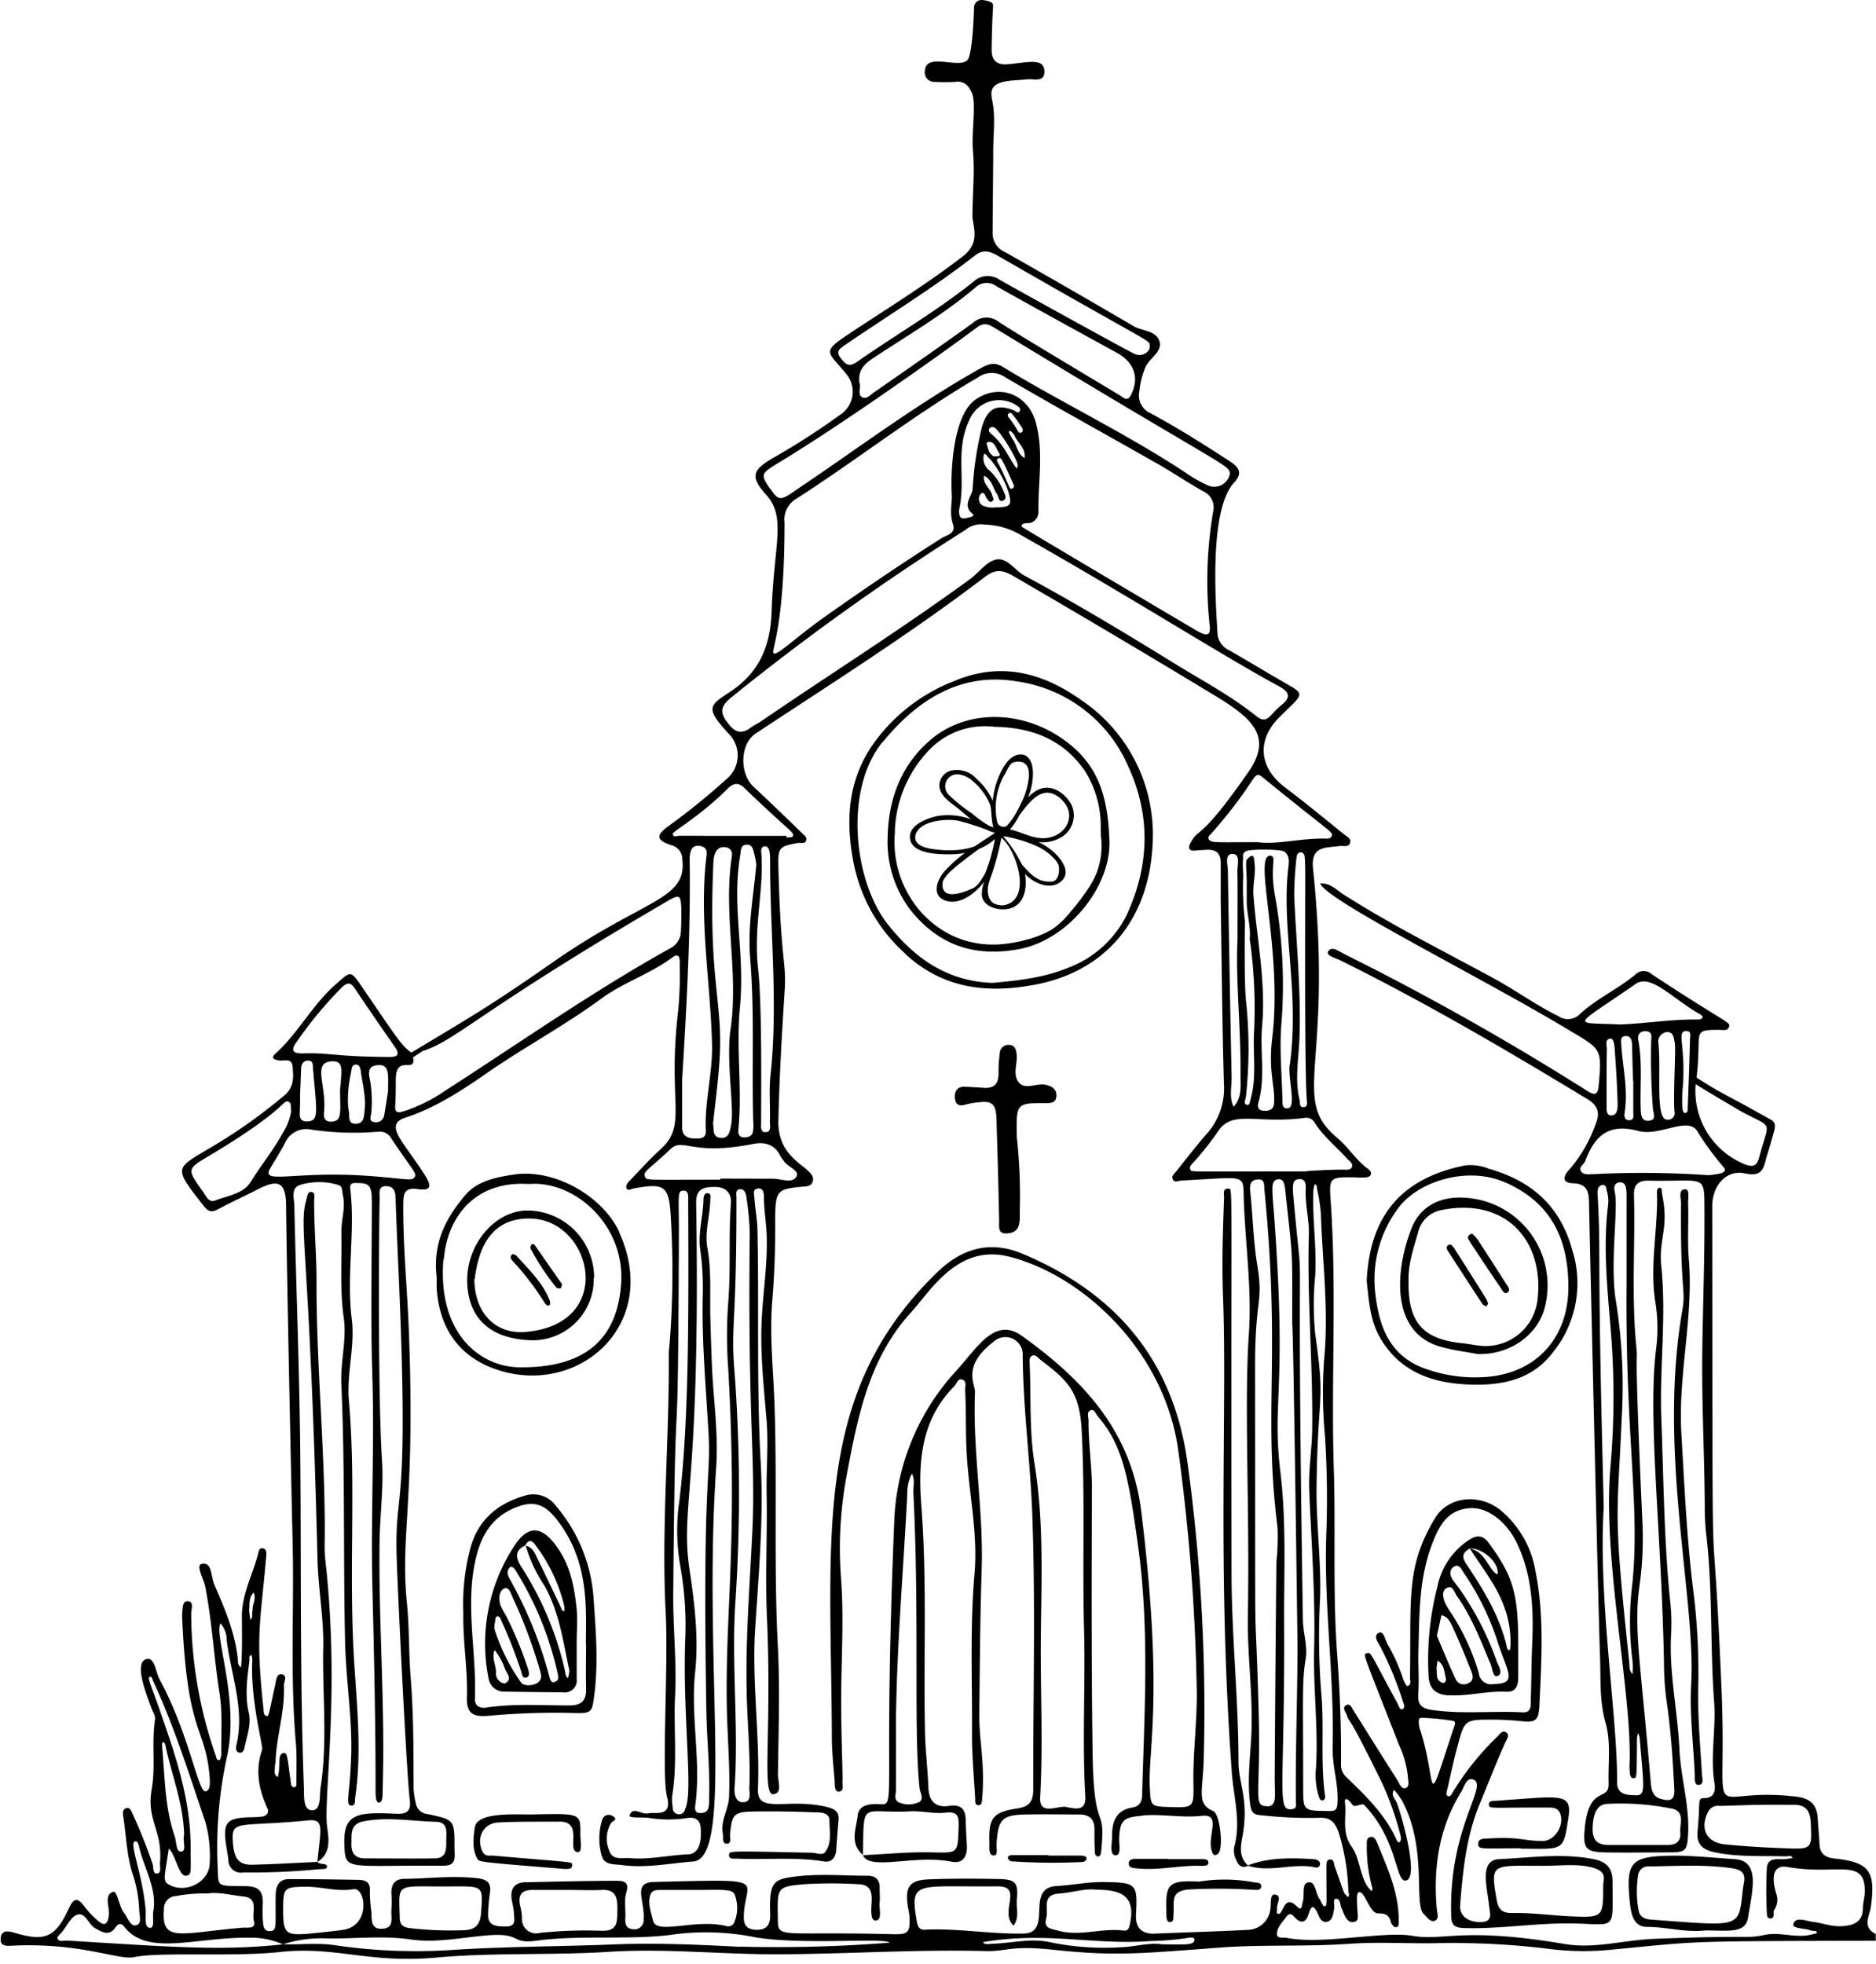 <?xml version="1.0" encoding="UTF-8"?><svg xmlns="http://www.w3.org/2000/svg" xmlns:xlink="http://www.w3.org/1999/xlink" height="315.3" preserveAspectRatio="xMidYMid meet" version="1.0" viewBox="-0.1 -0.0 301.2 315.3" width="301.2" zoomAndPan="magnify"><g data-name="Layer 2"><g data-name="Layer 1"><g id="change1_1"><path d="M211.15,299.8c.74.18,1.23-1.24-.4-1.34-3.55-.21-7.09-.29-10.49,1-1.56-1.4-1.14-3.22-.84-4.87,1-5.66-.67-8.36-.67-11.64,0-10.12-1.1-20.19-1.12-30.31-.13-64.36.27-61.75-.5-61.81-1-.07-.68.89-.7,1.44-.19,5.26-.37,10.51-.17,15.8.69,18.2-.95,43.87,1.41,76.44.29,4,1.52,8,.39,12a3.31,3.31,0,0,0,.23,1.87c.33.88.83,1.7,2,1.14C203.9,300.68,207.55,299,211.15,299.8Zm23.71-107.53c-3.93-.2-7,1.52-8.33,4.91-2.86,7.35-3.11,16.81,4.59,19,2.18.62,4.45.89,6,1.19,5.3.18,9.79-3.19,10.82-7.58A14.08,14.08,0,0,0,234.86,192.27Zm11.8,17a8.36,8.36,0,0,1-9.21,6.76c-.9-.1-1.8-.29-2.7-.38-6.4-.63-8.82-3.35-8.7-10-.1-2.57.77-5.18,1.53-7.8a4.74,4.74,0,0,1,3.51-3.54C241.93,192,248.17,199.59,246.66,209.32ZM237.14,199a7.06,7.06,0,0,0-.86-.94c-1.05.26-.66.86-.39,1.27q2.45,3.76,5,7.49c.24.36.57,1,1,.71.62-.39.11-1-.16-1.41Q239.46,202.55,237.14,199Zm24.46,106.6c.21,2,.74,3.75,2.75,3.74,3.1,0,6.13.94,9.41.57,3.6,0,6.36.52,6.78-2,.76-4.59,2-9.2-2.17-9.45-3.36-.21-6.72-.59-10.07-.55C261.63,298,260.9,298.93,261.6,305.61ZM278,299.93c2.71.39,1.87,2,1.72,3.38-.69,6.35-.15,5.92-14.73,4.86-1-.07-1.82-.41-2-1.47a16.73,16.73,0,0,1-.08-5.69,1.62,1.62,0,0,1,1.77-1.38C269.13,299.58,273.58,299.28,278,299.93Zm-25.55-98.81c-1.86-7.37-6.53-11.52-13.54-13.5a7.79,7.79,0,0,0-3.76-.53c-10,2-15.32,7.83-15.82,18.55.34,2.87.45,6.37,2.33,9.43,3.37,5.52,8.81,7.1,14.76,7.22,4.94.09,9.59-.9,12.86-5.25A17.64,17.64,0,0,0,252.47,201.12Zm-15.42,20a23.55,23.55,0,0,1-8.82-1.59c-5.53-2.22-7-7.09-7.55-12.32a19.12,19.12,0,0,1,3.63-13.12c3-4.29,11-7,17.22-4.29,7.37,3.19,10.13,9,10.2,16.53C251.82,215.24,245.94,221.11,237.05,221.11Zm-3.76-20.86c-.19-.3-.48-.62-.86-.37s-.23.68,0,1q2.73,4.23,5.49,8.44c.13.2.42.29.64.42l.28-.44a3.28,3.28,0,0,0-.27-.74C236.79,205.76,235.05,203,233.29,200.25ZM272,284.92c0,.61-.1,1.65.57,1.62,1,0,.61-1.11.58-1.73-.27-4.81-.73-9.62-.58-14.46a105.9,105.9,0,0,0-.87-15.52c-1-8.23-1.37-16.5-1.85-24.77-.55-9.4,2-18.64,1.19-28-.24-3,0-6-.11-9,0-.76.29-2.18-.49-2.13-1.15.06-.63,1.45-.64,2.25-.14,14.46.81,13.66.2,17.18-3.93,22.64,2.17,46.09,1.43,59.89C271.15,275.13,271.79,280,272,284.92ZM251.69,292c.69-4.33-1-3.63-11.73-2.9-.41,0-1.06,0-1,.6,0,.76.27.44,9.28.48.81,0,1.7-.06,2.12.89.8,1.81-.79,4.46-2.75,4.48-3.17,0-3.46-.72-9-.39-.58,0-1.45.05-1.38.92s.48.64,6.82.64v.06C251,296.82,250.86,297.25,251.69,292Zm48.59,14.08c.77-5.66-.22-7.11-5.79-7.71-1.49-.16-2.39-.71-2.46-2.31-.06-1.37-.21-2.73-.28-4.1-.11-2.16-1.16-3.25-3.37-3.52-15.37-1.86-11.08,6.59-12.08-17.22-1.61-38.32-1.43-1.78-1.49-77.61,0-3.2,2.2-5.9,5.25-5.23s3-1.14,3.56-2.95c.4-1.24.75-2.5,1.1-3.75.2-.7.34-1.46-.43-1.89-8.31-4.67-7.65-4-12-6.8.9-7.42-.95-7.66,3.66-7.66.53,0,1.26.19,1.49-.36.4-.95.4-.18-12.33-8.56a1.9,1.9,0,0,0-2.66.06c-2.81,2.33-6.21,3.84-8.9,6.34a2.7,2.7,0,0,1-3.46.31c-3.62-1.77-6.86-4.16-10.39-6.07-8.09-4.4-16.34-8.51-24.12-13.47-1.14-.73-2.15-1.89-3.72-1.74,1.19,2.85,25.47,14.82,40.15,23.65,5,3,5.09,2.83,4.57,8.73-.13,1.55-.6,1.69-1.83.92a436.28,436.28,0,0,0-39.06-22c-.79-.39-2-1.37-2.56-.38-.35.67,1.24,1.05,2,1.43,13.59,6.72,26.64,14.39,39.59,22.23,1.66,1,2.1,2.12,1.44,3.83a22.73,22.73,0,0,1-4.33,7.55c-1.12,1.2-1,2.12.6,2.16,2.37.07,2.57,1.43,2.6,3.25.08,4.46,1.48,65.16,1.76,72.72.13,3.52-.11,7.14.88,10.6.92,3.24.39,6.53.5,9.79.1,3-3.19.1-3.84,7.29-.28,3.12.16,3.72,3.33,3.77,3.38.06,6.76,0,10.13,0,2.88,0,3-.27,3.15-3.16.2-4.53-1.2-8.88-1.4-13.4-.29-6.18-1.7-12.31-1.33-18.57a31,31,0,0,0-.15-5.1c-1-9.81-1.06-19.67-1.43-29.51-.3-8.09.84-16.2,0-24.3-.47-4.53,1.3-6.07.11-11.71-.07-.34.08-.87-.34-.94s-.47.46-.46.78c.17,5.92-1.23,11.81-.24,17.74a26,26,0,0,1,.09,7.37c-1.38,11.19.9,29.62,1.27,50.52a44.44,44.44,0,0,0,.42,6c.69,4.69,1,9.42,1.24,14.16.09,1.92-.85,1.9-2.2,1.52s-1.5-1.57-1.6-2.81c-1.64-19.36-2.77-24.74-1.76-31.59a55.3,55.3,0,0,0,.42-10.36c-1.5-33.13-.57-23.55-1-28.25-.75-8-.12-16-.34-23.95-.05-1.65.72-2.31,2.31-2.28,8.87.2,9-1.16,9,4.17.07,7.66-.23,15.31-.34,23-.12,8.53.37,17.09.4,25.64,0,1,.09,2.74.21,3.77,1.09,9,.62,18.09,1.29,27.11.32,4.36-.65,8.72.06,13.08.19,1.17-.06,2.31-1.56,2.35-1.29,0-.66.35-1.16,5.34-.21,2.05.78,2.94,2.71,3.35,3.79.81,7.63.55,11.45.67.37,0,.85-.23,1.12.26-.35.06-.7.12-1.05.16-1.19.15-2.92-.41-3.1,1.39a72.64,72.64,0,0,0,0,7.38c0,.35.15.81.58.78.83-.06.36-1.06.58-1.35a2.89,2.89,0,0,0,.35-2.62c-.91-3-.33-4.68,1.79-4.3,7.84,1.41,12.47-1.62,12.42,3.91,0,.91-.3,1.81-.31,2.71,0,2.19-1.45,2.75-3.24,2.88s-3.23-.51-4.85-.7c-1.09-.14-2.72-.89-3.08.38-.2.72,1.81.64,2.79,1,.53.19,1-.09,1,.44a4,4,0,0,1-.74.19c-2.53.72-5.09-.44-7.61.09-3.08.65-1.64,0-18,.65-4.71.2-9.36,1.62-14.12.82-16.52-2.8-19.42-.44-24.46-1.32-4.59-.79-14.42,1.45-20.14.34-.58-.12-1.6.16-1.63-.59,0-1.1.89-1.94,1.53-2.81s1.06-.15,1.52.28c1,.94,1.66.45,2-.6s.68-2,1.49-.23c.3.64.57,1.51,1.47,1.36s1-1.15,1.16-1.94c.15-.61-.23-1.7.26-1.75.84-.08.68,1.06,1,1.63.2.33.66,2.3,1.84,2.1s.54-.91.59-4c0-.25.06-.65.22-.74,1-.53,1.75,3.36,3.15,3.35s1.8.38,2.11,1.49c.09.3.47.74.7.73.63,0,.51-.6.52-1,.05-4.52-1.82-8.51-3.47-12.56-.19-.47-.52-1.11-1.16-.9s-.46.92-.5,1.43a24.66,24.66,0,0,0,.76,6.23c.06.33.31.68,0,1a6.31,6.31,0,0,1-.68-.79c-1.25-2-1.23-4.54-2.48-6.29-1.69-2.36-.82-4.74-1.1-7.1-.1-.82.36-.65.78-.21s.43.85,1,.7c1.17-.3,1.17-.31,1.44,0,5.27,5.63,4.88,12.11,6.48,12,2.28-.1-.42-9.92-1.36-12.43-.25-.67-1.05-1.28-.46-2.14a13.32,13.32,0,0,1,1.28,1.73c4.14,7.68,1.82,16.73,3.51,18.23.5.45,1,1.36,1.76,1.06s.36-1.27.3-2c-.56-6.62.38-12.93,3.92-18.67.5-.8.87-2.54,2.07-1.94,2.16,1.07-4,7.77-3.67,21.44,0,1.75.3,2.31,2.21,2.35,5.84.15,11.6-.86,17.45-.74,7,.15,6.25,1.26,6.25-6.76,0-2.07-.92-3.14-3-3.56-5.07-1-10.14-.25-15.21,0-3.21.14-1.94,4.37-1.6,7.53.11,1.09.69,2.53-1.33,2.57s-3.46-1-3.33-2.7c.44-5.64,1-11.24,3.26-16.56,1.34-3.19,2.56-6.43,4-9.58.24-.53.81-1.22.06-1.67-.54-.32-1,.37-1.34.72a44.42,44.42,0,0,0-7.16,8.94c-.19.29-.36.78-.77.62s-.21-.63-.13-1c.54-2.3,1-4.62,1.64-6.91,1.15-4.41,1.17-4.38,5.89-4.36,1.46,0,2.93.1,4.38.24,2.28.23,2.78-.06,2.9-2.57.33-7.19.8-14.43-.64-21.54a16.15,16.15,0,0,0-5.62-9.77c-3.41-2.73-8.39-2.23-10.52,1.32-4.72,7.86-3.79,12.91-4,25.57,0,.48.29,1.17-.44,1.36-.12,0-.49-.67-.64-1.08a29,29,0,0,0-2.44-5.49c-.46-.72-.66-2.36-1.46-2-1.1.53,0,1.73.37,2.53A56.37,56.37,0,0,1,225.1,273c.12.47.56,1.15-.07,1.41-.37.15-.57-.6-.78-1-4.43-8.11-4.18-8.22-4.88-8s-.76-.45,5.11,14.63a15.69,15.69,0,0,1,1.44,5c0,.68.41,1.72-.32,2s-1.06-.82-1.42-1.38c-2.36-3.68-4.66-7.4-7-11.11-.27-.42-.53-1.17-1.17-.79s-.11,1,.07,1.46c.78,2.08-.58-1.83,5.68,10.94a49,49,0,0,1,3,8.51c.24.83-.24,1.6-.65.67-1.79-4-4.89-7-8-10a2.59,2.59,0,0,1-.91-1.92c.06-6-.18-12-.62-18-.72-9.81-.22-19.66-.53-29.49-.46-14.49.51-29-.53-43.49-.24-3.32,0-3.48,3.51-3.44.74,0,2.52.22,2.87-.27s-.08-.88-.44-1.14c-1.86-1.37-3.05-3.39-4.8-4.86-7.76-6.48-.61-11.1-3.95-43.32-.37-3.62,2-3.28,4.24-3.59.59-.09,1.42.26,1.7-.47s-.55-1.07-1-1.44c-3.12-2.52-6.22-5.08-9.42-7.49-4.22-3.19-4.61-7.63-.87-11.33s4.19-3.54,1.12-5.3-6.13-3.62-9.21-5.39a3.18,3.18,0,0,1-1.9-2.75c-.32-5.53-1.32-19.9,2.7-24.21,1.19-1.27,1-2.23-.53-3.26-4.21-2.74-8.44-5.43-12.86-7.81a3.12,3.12,0,0,1-1.85-3.54,12.83,12.83,0,0,1,1-3.94c.69-1.45,2.79-2.48,2.2-4.17s-2.74-1.55-4.14-2.37q-10.25-6-20.62-11.88a3.26,3.26,0,0,1-2-3.22c0-1.68.09-10.43.1-13.13s.38-5.35-.15-7.91c-.24-1.14-.32-2.19.89-2.76,1.38-.63,3.11-.52,4.69-.71,1.07-.13,2.87.58,2.78-1.36-.11-2.11-2.62-1.37-5.76-1.07-1.77.17-2.74-.46-2.71-2.43.12-7.52.39-7,.11-7.34S158.1.06,157.66,0a1.24,1.24,0,0,0-1.38,1.2c-.05,2.46-.34,7.05-.89,8.19-.94,2-6.88-1.2-7,2A1.52,1.52,0,0,0,150,13.15a27.61,27.61,0,0,0,3.28,0,2.14,2.14,0,0,1,2.4,1.31c1.16,1.34.16,6.43.42,9.63.31,3.78,0,5.36-.08,10.81.36,2.28,1,4.31-1.58,6.29-5.64,4.35-11.69,8.09-17.62,12-5.21,3.45-4.18,3-1,6.9a4.42,4.42,0,0,1-.66,6.23,116.42,116.42,0,0,1-11,7.12c-3.5,2-3.87,3.07-1.24,6,3.27,3.64,1.22,7.88.86,18.82-.19,5.71-2.15,10-7.1,13.09-3.06,2-3.35,2.53.18,6.41a4.92,4.92,0,0,1-.37,7.36,108.06,108.06,0,0,1-9.13,7.4c-2.22,1.6-2.15,2.34.32,3.16a2.34,2.34,0,0,1,1.77,2.35c.76,6.49-6.15,6.25-20.64,16.34-9,6.29-12.14,8.2-22.87,14.61-1.56-1.1-2.26-2.27-7.84-10.43-1.95-2.85-1.81-2.7-4.3-.52-3.75,3.27-6,7.81-9.66,11.1-.91.81-.09,1,.57,1.11.82.13,2-.47,2.16.95.17,1.71.28,3.34-1.36,4.71C29.64,189.11,25.58,184.62,32.14,193c.92,1.18,1.36,1.91,2.83,1.1C37,193,39.21,192,41.32,190.92c3.34-1.72,4.47-1.08,4.51,2.6.08,9.21.84,45.23,1.05,54,.26,10.75-.42,21.52.52,32.26.18,2.09.08,4.2.09,6.29,0,.33.08.84-.38.85s-.47-.48-.52-.82c-.58-3.88-.47-4.94-1.32-4.63-.62.22-.46,1.23-.54,2.23,0,.53-.13,1.05-.2,1.57-.79-.35-.48-1.05-.5-1.64,0-.27.1-.54.11-.81.14-4.11,1.53-8.07,1.34-12.21,0-.65.66-1.69-.39-1.82-.81-.1-.86,1-1,1.7-.56,2.36-1,5-1.24,5-.61,0-.59-.58-.63-1-1.3-12.14-.56-13.43.44-24.8,0-.42.07-1-.51-1.11s-.66.26-.75.62c-.86,3.52-2.76,6.78-2.66,10.55,0,1.51.08,5.83-.14,7.91-.58-.3-.48-.93-.53-1.4-.45-4.24-2.12-8.1-3.79-11.95-.52-1.21-.31-3.63-2-3.25-1,.23.32,2.38.57,3.65,1.1,5.65,1.4,11.4,2.29,17.07.51,3.28.25,6.56.28,9.83,0,.33-.12.9-.29.94-.47.12-.48-.39-.59-.71a69.33,69.33,0,0,1-3.94-22.78c0-.7.51-2-.61-2-.78,0-.74,1-.83,1.82a7,7,0,0,0,0,1C30,279.14,33,277,33.59,285.73c0,.65.08,1.71-.69,1.85-1.2.21-2.58-9.12-7.39-18-.65-1.2-.76-3.67-2.18-3.21-2,.65.25,6.06.88,7.85.21.6.67,1.24.58,1.8-.58,3.71.12,7.49-.53,11.18-.89,5.12,1.77,6.55,1.33,11.83-.05.61.25,1.6-.37,1.72-.86.16-.65-.91-.8-1.44a79.08,79.08,0,0,0-3.24-8.13c-.17-.41-.39-1-.88-.92-.71.08-.71.78-.62,1.3.48,3,.54,6.18,1.48,9.16a20.84,20.84,0,0,1,1.09,5.9c0,.85.5,2.15-.45,2.45s-1.39-1.24-2-2c-.83-1.07-1.06-3.6-1.75-3.35-1.56.54-.46,2.51-.68,3.86s-.7,1.7-1.75.76A14.9,14.9,0,0,1,13.4,306c-1.56-2.19-2.09-.29-2.91,1.33-1.79,3.51-3.46,4.24-7.34,3.21-1.27-.33-3-1.12-3.14.61-.11,1.16.66,1.27,1.61,1.22,11.27-.58,17.25,2.37,19.83,1.82,4.15-.87,15.7,0,23.32-.81,9-1,14.28,1.86,25.09.89,9.27-.84,18.57-.34,27.86-.93,9.1-.58,18.22.44,27.33.4,11-.06,22-.8,33.08-.52,3.44.09,4-.95,10.88-.21,9.81,1.06,14,.61,26.61-.34,7-.53,14-.12,21-.62,4.69-.33,9.45,0,14.14-.1a126.58,126.58,0,0,1,18.49,1,44.08,44.08,0,0,0,9.81,0c14.18-1.33,10.41-1.32,42-1.38v-1.1C298.8,309.37,300.08,307.55,300.28,306.12ZM279.47,178.43c5.33,2.89,4.46,1.21,2.88,7.35-.37,1.42-1,1.65-2.36,1.11a12.67,12.67,0,0,1-7.84-12.83C272.26,174.16,279,178.19,279.47,178.43Zm-17-20.45c2.5-1.75,6,2.4,10.38,4.85.74.41.37.85-.37.84-4.2-.06-8.35.65-12.52.8C252.14,164.09,252.24,165.1,262.45,158Zm8.09,7.54c1-.08.68.93.67,1.47-.08,3.64-.22,7.28-.36,10.92,0,.32,0,.82-.5.74s-.38-1.82-.38-3.1C270.73,168.06,269,165.65,270.54,165.52Zm-1.79,13a1.07,1.07,0,0,1-1.15,1.24c-2,.09-1-7.38-1.44-12.21a1.53,1.53,0,0,1,1.26-1.85c1.15-.12,1.19.91,1.35,1.69C269,168.44,268.51,175.84,268.75,178.49ZM262.94,167c-.16-.84.2-1.46,1.16-1.45s1,.64.91,1.35a107.77,107.77,0,0,0,.28,11.13c.07.68.64,1.82-.71,1.9-1.13.07-1.21-.93-1.25-1.75C263.18,174.47,263.63,170.73,262.94,167Zm-2.73.85c0-.62-.25-1.45.64-1.52s1.06.71,1.08,1.34c.06,2,.14,6,.2,6v4.91c0,.52.18,1.22-.6,1.26s-.89-.6-.8-1.15C261.32,175.05,260.47,171.47,260.21,167.87Zm-2.32.73c.05-.65-.41-1.71.54-1.84.55-.07.67,1,.71,1.6.22,3,.41,6,.48,9,0,.63-.07,1.73-1,1.73s-.75-1.08-.77-1.73C257.84,176.18,257.84,169.41,257.89,168.6Zm10.4,121.75c2.23.5,1.26,2.47,1.39,3.86s-.67,2-2,2h-9.53c-1.65,0-2.51-.66-2.55-2.41,0-2.57.69-4.15,2.41-4.19A41.23,41.23,0,0,1,268.29,290.35ZM262.73,279a3.1,3.1,0,0,1,.19-.77,3.26,3.26,0,0,1,.23.71c.72,8.55,1,9.36-.74,9.27-1.31-.06-2.9-.07-2.88-2.1.11-10.18-3.08-29.48-2.14-44.14-1.18-45.4-.37-38.78-1-50.51,0-.56.16-1.17.81-1.22s.57.6.7,1a5.69,5.69,0,0,1,.16,2.43c-.77,6.47-.12,12.91.41,19.36a129.66,129.66,0,0,1,0,22.38c-1.34,14.62,3.45,36.28,3.07,47.63a8.09,8.09,0,0,0,0,1.1c.06.51,0,1.31.61,1.33S262.66,285.27,262.73,279ZM262,254.07a49.57,49.57,0,0,0,0,12.53,11.92,11.92,0,0,1,0,2.15c-.56-.53-.46-1.29-.52-1.92-2.63-24.79-1.91-22.59-1.22-38.93a86.44,86.44,0,0,0-.88-18.79c-1.07-6,.38-15-.21-17.7-.14-.62-.2-1.42.63-1.57,1.41-.26,1.25,1.44,1.25,3.32V206C260.83,230.77,263.22,241.37,262,254.07Zm-6.28-65.57c-.72,0-1.61.18-2-.5s.5-1.06.71-1.63c1.48-4,3.73-6.11,8.52-4.81,3.37.92,7.82-2.31,9.39-.06a44.11,44.11,0,0,0,4.17,5.73c1.13,1.17-.85,1.24-2.22,1.44A154.07,154.07,0,0,0,255.69,188.5Zm30.89,108.22c-3.26-.11-6.53-.31-9.77-.63-3-.29-4.08-2.62-2.67-5.26a1.75,1.75,0,0,1,1.79-.91c6.16-.16,4.44-.21,12-.18,1.77,0,2.54.86,2.65,2.69C290.83,296.82,290.9,296.88,286.58,296.72Zm-39.47,2.81c3,.05,5.51-.37,8,.18,3,.65,2.16,1.94,2.16,3,0,5.07,0,5.16-5.2,4.93-3.18-.14-6.34-.6-9.53-.53-1.4,0-2.08-.52-2.35-2C239.15,299.09,239.39,299.53,247.11,299.53ZM233.3,277.41c-4.81,14.56-2.45,9-5.53-.16-.11-.79-.18-1.49.31-1.47a36.23,36.23,0,0,1,5.09.48C233.76,276.35,233.43,277,233.3,277.41Zm-5.68-5.65c.12-2,0-4,0-6,.17-5.92,0-11.88,2.09-17.56,1.12-3,2.43-5.85,6.2-6.08,3-.18,6,2.34,7.61,5.76,2.44,5.23,2.62,10.76,2.37,16.33-.13,2.92-.11,5.83-.22,8.75,0,.89.1,2-1.28,1.94-4.91-.27-9.84.34-14.75-.41C227.8,274.18,227.51,273.36,227.62,271.76Zm-13.76,8.76c-.07,3,.94,5.81.79,8.79-.06,1.33-.37,1.45-1.52,1.43-4-.06-4,0-4-3.91,0-15-.2-16.82.4-20.5.34-2.1-.41-4.16-.44-6.26-1.16-72.91.33-48-1.36-66.08-.31-3.38-.55-4.59.69-4.69s1.14,1,1.11,1.8c-.08,2.38.58,4.73.51,7.08-.29,10.31.65,20.59.54,30.89,0,3.37-.61,6.71-.48,10.1.34,8.46,1,16.94.79,25.39-.17,6.49.69,12.92.29,19.38a11,11,0,0,0,.43,4.34c.12.33.2.79.64.74s.42-.5.37-.86c-.74-5.53-.07-11.1-.61-16.66a115.45,115.45,0,0,1-.16-15c.19-6-.66-12-.57-18,.21-15.44,1.43-12.92-.21-24.28a48,48,0,0,1,0-9.51c.25-4.58-.5-9.08-.3-13.62a7,7,0,0,1,.21-1c.42.18.35.6.41.93a27.2,27.2,0,0,1,.58,3.78c.26,7.82,1.28,15.6.52,23.46a75.35,75.35,0,0,0,.14,12.29,158.3,158.3,0,0,1,.21,15.86C212.43,257.79,214.15,269.13,213.86,280.52Zm-6.41,9.9c-2.74.47-1.21-2.71-1.38-30.94,0-7.71.34-15.45-.6-23.18-1.4-11.64,1.15-13-1.07-42-.09-1.09-.2-2.18-.21-3.27,0-.71,0-1.62.93-1.71s1,.83,1.11,1.54c1.3,12,1.14,9.18,1.14,21.8.19,0,.85,51.21.85,51.31,0,8.46-.35,16.93-.26,25.4C208,289.78,208.08,290.31,207.45,290.42Zm-4.08-.47c-2.43.08-1-1.8-1.39-15.26-.69-24.26-.52,1.26-.57-55.43,0-11,1.35-10,.36-16.08-.65-4-.72-8-1.15-12-.1-.95.06-1.7,1.11-1.83,1.31-.16,1.1.91,1.18,1.67,2.67,27.26-.24,35.48,2.11,54.29a39.74,39.74,0,0,1-.19,5.44q-.17,17.19-.27,34.38C204.54,288.39,205,289.9,203.37,290Zm7.55-109.81c1.41,2.27,3.52,3.92,5.27,5.88.35.39,1,.74.77,1.32s-.93.42-1.44.43c-2,0-6,.2-6,.29-18.72,0-18.18.08-18.42-.18-.38-.43,0-.86.32-1.17a48.29,48.29,0,0,0,4.22-5.34c2.37-3.14,6.05-.93,13.62-1.89A1.56,1.56,0,0,1,210.92,180.14Zm-12.33-29.29c-.33,6.38.56,14.09.48,21.82,0,1.73.24,3.57-1.11,5-.75-1.55-.28-3.19-.32-4.79q-.34-16.53-.6-33.07c0-1-.58-2.73.75-2.72s.76,1.79.78,2.8C198.63,143.11,198.59,146.31,198.59,150.85Zm8.38,20c-.31,2.36,1.11,6.88-.28,7.07-.95.14-.88-.76-.89-1.33-.1-4.27-.53-8.49-.12-12.81a80.76,80.76,0,0,0-1.15-20.4c-.74-4.55.4-5.9-.66-6-2.87-.23,2,14.89.29,29.27-.67,5.59.58,8.05.27,10.62-.1.89-.84,1.1-1.64,1.05s-1.08-.52-.85-1.31c1.15-4,.24-8.16.59-12.23.65-7.06-.84-14-1.38-21-.14-1.76.39-3.44.18-5.16-.08-.64,0-2-1.21-.65a.6.6,0,0,1-.12.11c-.09,1.17.08,2.49.07,3.62s0,2.3,0,3.45c.11,1.79.65,3.79.48,5.61a78.24,78.24,0,0,1,.71,14.68c-.25,3.61.45,7.27-.53,10.85-.12.42-.17,1.18-.57,1.1-.73-.16-.27-.87-.22-1.33a72.36,72.36,0,0,0,0-15.5c-.31-3-.17-12.54-.16-12.64a46,46,0,0,1-.28-7.21c0-1-.14-2,0-3a.87.87,0,0,1,.43-1.05c.59-.38,5.67-.35,6.2.07.86.67.72,1.64.62,2.53C205.59,149.12,208.55,158.94,207,170.88Zm2.74,5.57c0,.52.25,1.27-.5,1.32s-.55-.74-.67-1.23c-.8-3.36-.09-6.71,0-10.06.26-7.57-.53-15.1-.85-22.65a54.9,54.9,0,0,1,.39-6.25c.08-.93,1.22-1,1.3.06.05.72.08,1.45.08,2.18C209.49,141.44,209.31,171.79,209.71,176.45Zm4-42.19c-.21.49-.77.4-1.21.39-3.83-.05-7.6,1-10.69.58-6.22,0-7.32.13-7.75-.35s.14-.82.42-1.14c7.51-8.57,6.53-10.22,8.16-8.91C213.91,134,214,133.52,213.68,134.26ZM134.89,57.5c-.87-1.08-.16-1.54.67-2.11,7-4.79,14.23-9.18,20.91-14.4,1.35-1.06,2.52-.58,3.76.14,25.24,14.54,24.21,13.37,24.28,14.39s-1.29,1.9-2.59,1.23c-2-1-18-9.83-21.53-11.84a3.35,3.35,0,0,0-4.23.34c-5.91,4.73-12.47,8.51-18.66,12.84C136.12,59.05,135.62,58.41,134.89,57.5Zm3,4c-.3-1.93.67-3,2.19-4,5.54-3.66,11.29-7,16.4-11.32a2.61,2.61,0,0,1,3.43-.21c6.43,3.61,12.9,7.15,19.36,10.7,2.78,1.53,3.61,4.08,2.18,6.79-.59,1.13-1.24.3-1.77,0C175.16,60.74,162.19,53,160.3,51.7a3.22,3.22,0,0,0-4.2.14c-4.06,2.95-15.54,10.93-15.65,11-.69.38-1.32,1.35-2.12.94S138.14,62.26,137.92,61.52Zm-14.33,17c-1.58-2.31-1.44-2.47,1-4,10.31-6.19,26.18-17.47,32.29-22,1-.74,1.72-.48,2.69.11,36.81,22.38,37.69,21.93,37.83,23.4A2.55,2.55,0,0,1,194,78a21.21,21.21,0,0,1-3.57-2c-9.5-6.3-19.81-11.21-29.55-17.11-1.33-.81-2.3-.45-3.51.22-10.36,5.78-19.81,12.95-29.64,19.54C125.2,80.42,124.93,80.44,123.59,78.48Zm2.27,5.14a3.94,3.94,0,0,1,2-3.62c9.81-6.3,19-13.55,29.09-19.43a3.74,3.74,0,0,1,4.41,0c8.1,4.74,16.32,9.26,24.48,13.9,2.45,1.4,4.8,3,7.25,4.37A2.83,2.83,0,0,1,194.7,82a66.65,66.65,0,0,0-.6,18.23c.23,1.88-.32,2.06-2.32.87-.14-.08-27.86-16.46-27.86-16.56.05-.85,1.14-.35,1.71-.72a1.8,1.8,0,0,0,1-1.53c-.1-4.8.88-9.63-.41-14.41-1.23-4.56-5.83-6.38-9.64-3.77-3.58,2.43-4.09,11-3.87,15.38.1,1-.42,2.83.19,4.64.52,1.56-1,1.76-1.83,2.27-6.31,4-12.49,8.2-18.59,12.51-4.91,3.47-7.64,6.25-8.32,6S125.9,101.46,125.86,83.62Zm30.24-1.09c.46.36-.64.54-1.06.63-1.15.25-1.12-.56-1.12-1.32,1.13-5.16-.72-9.49,1.68-14.51A5.15,5.15,0,0,1,163,65c.35.25.89.53.63,1s-.62,0-.94-.12c-2.76-1.09-4.24-.35-5.14,2.69a54.85,54.85,0,0,0-1.5,10C155.89,79.79,154.34,81.16,156.1,82.53Zm8-13.62a.39.39,0,0,1-.67.39,17.9,17.9,0,0,0-1.6-2.37c-.32-.38.23-.94.55-.55A18.78,18.78,0,0,1,164.13,68.91ZM157.36,79.3c.59-.56.73.43,1,.75s.43.7.83.43.11-.65,0-1c-.27-1.1-1.55-1.78-1.29-3.11,1.26.6,1.4,2,2.1,3,.28.39.22,1.29.93,1s.33-1,.12-1.44a9.55,9.55,0,0,0-2.25-3.37,2.44,2.44,0,0,1-.89-2.72,1.24,1.24,0,0,1,.38.2,3,3,0,0,0,.59.68,17,17,0,0,1,2.84,5c.74,2.38.51,2.71-2,2.73a3.8,3.8,0,0,1-2.11-.32A1.25,1.25,0,0,1,157.36,79.3Zm.93-8.18a.62.62,0,0,1,.49-.18c.82,0,1.09,1.1,1.52,1.78s-.38.49-.91.53l-.54-.5a2.35,2.35,0,0,1-.21-.42C158.5,71.93,158.39,71.53,158.29,71.12ZM162,78.26c-.66-1.4-1.21-2.84-2-4.18a.39.39,0,0,1,.67-.39c.78,1.33,1.33,2.78,2,4.17C162.85,78.31,162.18,78.71,162,78.26Zm-3-8.64c-.67-.54-.23-1.26.52-1s3.86,5.27,3.79,6.13a2.1,2.1,0,0,1-.17.47C161.9,73.68,161.16,71.37,159,69.62Zm3.47.89a8.26,8.26,0,0,1-.63-1.22l.29-.13c.23.26.56.49.68.79.5,1.21,1.81,2,1.59,3.57C163.21,72.88,163.21,71.46,162.48,70.51Zm-45.95,45.26c-1.26-1.77-.55-2.69.83-3.84a391.14,391.14,0,0,1,37.58-26.87,3.88,3.88,0,0,1,3.11-.84,11.87,11.87,0,0,1,5.42,1.48c17.75,10,32.68,19.56,41.76,24.46,1.54.84,2.12,1.68.46,3-1.95,1.54-2.26,3.26-4.09,1.79-3.93-3.15-8.36-5.53-12.64-8.14-8.09-5-16.18-9.89-24.53-14.38-1.59-.86-2.84-3-4.62-2.59-1.5.33-2.67,2-4.06,3.06-10.94,8-22.47,15.25-33.68,22.92-.52.36-1.13.6-1.64,1C118.67,118.12,117.66,117.34,116.53,115.77Zm-7.5,18.4c-.4,0-1,.34-1.12-.29-.09-.35,4.33-2.78,8.76-7.2.9-.9,1.7-1.2,2.76-.17,7.46,7.2,8.1,7.08,7.74,7.78-.1.18-.65.12-1,.17a2.62,2.62,0,0,1,0-.28C120.45,134.18,114.74,134.19,109,134.17Zm10.76,137.65c.13,5.09.63,10.17.43,15.27,0,.85.36,2.12-.9,2.23s-1.54-1.24-1.48-2.17c.71-10.08-.55-20.15.16-30.26a263.92,263.92,0,0,0-.23-37.62c-.48-6.62.41-7,.38-27,0-.52-.21-1.25.52-1.35s1,.62,1.08,1.27a49.3,49.3,0,0,1,.54,5.7c-.35,29.84.95,36.34.42,47.78C120.3,254.36,119.57,263.08,119.79,271.82Zm-4.24-82.61v.17c-12.19,0-11.83.16-12.09-.5-.33-.81.49-1,4.14-4.44,2-1.85,3.29,1.16,13.09-.77,2-.4,3.6,0,4.56,2a7.37,7.37,0,0,0,.48.66c.57,1,2.58,1.56,2.07,2.52-.68,1.25-2.48.37-3.79.38Zm-6.62,52.1a33.06,33.06,0,0,0,.25,10.36,53.47,53.47,0,0,1,.74,11.71c-.4,12.6,1.33,24.42,0,27a1,1,0,0,1-2-.25,6.39,6.39,0,0,1-.08-1.9c.87-5.33.19-10.7.46-16.05s-.35-10.94-.3-16.39c.38-43.35.75-12.3.91-57.88,0-5.84-.28-6.73.68-6.77s.8,1,.81,1.65C110.49,213.31,110.44,229.07,108.93,241.31Zm8.28-76.15c-.76,5.35.64,12.6.08,15.45-.19.95-.31,2.19-1.7,2.06s-1-1.43-1.2-2.26c.35-3.27.78-6.43,1-9.6.76-10-1.82-12.83-.94-32.42.07-1.38.57-2.59,1.94-2.38.95.14,1.16.88,1,1.63C116,146.79,118.51,156,117.21,165.16Zm3.13-11.47c.74,8.73.26,17.48.5,26.21a6.59,6.59,0,0,1-.06,1.89c-.21.7-.92.85-1.58.79s-.8-.62-.75-1.2c.66-6.52-.38-13,.25-19.58.87-9-1.37-16.13.06-24.53.12-.69,0-1.61,1-1.67s1.07.85,1.26,1.52a12.6,12.6,0,0,1,.32,1.67C120.87,143.89,119.93,148.77,120.34,153.69Zm1.78-16.89c0-.37,0-.8.43-.91,1-.26,1,1.31,1,2.42,0,11.46,1.3,22.92.06,34.39-.26,2.43,0,4.92-.1,7.37,0,.64.32,1.72-.77,1.68-.79,0-.63-1-.63-1.59,0-4.55.16-18.9-.48-24.58C120.83,148.6,122.62,142.77,122.12,136.8Zm-11.49,1.35c0-1.33.22-2.49,1.52-2.36.86.09,1.33.51,1.21,1.44-1.28,10.19.62,20.29.87,30.44.11,4.64-1.22,9.19-1,13.85.06,1.2-.74,1.26-1.63,1.26-1.26,0-2.17-.38-2.17-1.82q0-3.83,0-7.65C110.14,161.6,110.79,149.89,110.63,138.15ZM66.22,169.74l1.53-1c5.68-1.87,8.8-6.27,39.28-24.06,2-1.17,2.2-1,2.26,1.33,0,1.19,0,2.38-.07,3.56a3.08,3.08,0,0,1-1.67,2.64c-12.5,6.95-24.19,15.19-36.21,22.91a25.6,25.6,0,0,1-6.58,3.27c-1.13.34-1.49.19-1.4-1s.08-2.73.09-4.1C63.47,169.12,66.74,172.5,66.22,169.74ZM47.44,167.4a63.45,63.45,0,0,1,7.29-8.83c.83-.79,1.38-1,2.12.09,2.12,3.18,4.3,6.32,6.48,9.46.87,1.26.28,1.58-.93,1.57-8.8-.06-9.71-.73-13.9-.58C47.31,169.15,46.37,168.86,47.44,167.4Zm11.93,6.35c-.21-1.11-.7-2.57,1.1-2.75,2-.2,1.74,1.42,1.74,4.11-.14.88-.35,2.39-.62,3.9A1.33,1.33,0,0,1,60,180.15c-1-.16-.51-1-.48-1.54A21.38,21.38,0,0,0,59.37,173.75Zm-.92,4.42c-.11,1-.06,2.2-1.43,2.24s-.94-1.28-1.12-2.06a11,11,0,0,1-.14-1.91,20.34,20.34,0,0,1,.52-4.33c.08-.52.07-1.21.8-1.2.52,0,.68.56.74,1C58.09,174,58.68,176,58.45,178.17ZM53,180.07c-1,0-1.17-.7-1.08-1.5.46-4.31-1.94-8,1.22-8.19,2-.08,1.61,1.28,1.36,4.63C54.49,178.42,54.93,180.09,53,180.07Zm-4.91-4.61s.11-2.53.15-3.8c0-.66.26-1.32,1-1.39,1-.07.87.73.92,1.34.59,6.9,1,8.32-.87,8.42-1.42.07-1.27-.92-1.24-1.85S48.08,176.37,48.08,175.46Zm-8,14.35c-1.11,1.83-3.69,2.15-5.69,2.93-1,.41-1.46-.83-2-1.55-2.56-3.61-2.49-3.51,1.33-5.79,12.09-7.23,11.57-8.91,12.48-8.54.57.23.3,1,.44,1.52a9.38,9.38,0,0,1-1.35,3.5C43.81,184.65,41.77,187.1,40.11,189.81Zm3.19-2.26c.8-1.31,1.62-2.61,2.35-4a3.73,3.73,0,0,1,4.26-2.2,47,47,0,0,0,10.87.32,2.1,2.1,0,0,1,2,1.16c3.74,5.55,4.11,5.53,3.69,6.17s-1.39.23-7.21-.21C47.2,187.9,41.66,190.25,43.3,187.55Zm-2.66,68.11c.44.92-.12,1.76-.18,2.64a1.26,1.26,0,0,1,0,.27c-.15.48.15,1.06-.35,1.46-.07-.53-.14-1.06-.19-1.42C40,257.48,39.81,256.44,40.64,255.66ZM39,304.46c2.52.25,1.29,2.59,1.66,3.94s-1,1-1.88,1.07c-10,.86-13,2.48-12.56-2.94a2,2,0,0,1,1.95-2.14,23.25,23.25,0,0,1,5-.41C35.07,303.69,37,304.26,39,304.46Zm-10-7.22c-.86.11-.75-1.59-1.06-2.49-1.6-4.61-1.56-9.47-2-14.25,0-.25-.06-.69.05-.74.31-.14.43.2.47.43,1,4.8,2.91,9.4,3,14.42C29.19,295.51,29.89,297.13,29.05,297.24Zm-5.17-28c.51-.2.5.31.63.58,3.44,7.35,5.83,15.11,8.44,22.77a20.55,20.55,0,0,1,.67,6.48c0,3-3.77,5-6.5,3.51-1.11-.6-.76-1.12-.07-5.81,1.15,1.05,1.6,4.59,2.83,4.35.87-.16.68-.67.68-4.57,0-7.41-2.27-14.32-4.68-21.19C24.58,271.62,23.51,269.37,23.88,269.23Zm-2.3,26.38c.53-.14.63.56.73,1,.81,3.31,2.72,6.38,2.31,9.87-.31,1.13.27,3-.56,3-1,0-.63-1.8-.72-2.78C22.8,300.72,20.55,295.87,21.58,295.61Zm-11,15.92c-.5,0-1.2.26-1.42-.38-.07-.23.47-.68.75-1,.8-1,1.44-2.47,2.45-2.79,1.29-.41,1.76,1.53,2.84,2.16s2.27,1.4,3.3-.12c.52-.77,1-.63,1.47,0,3.79,4.69,11.48,1.53,20.11,1.67a12.58,12.58,0,0,1,5.29,1.06C35.33,313.23,27.44,312.55,10.53,311.53Zm108.2,1c-6.83-.36-13.66-.66-20.48-.38-8.74.35-17.48.32-26.21.91a88.91,88.91,0,0,1-18.51-.81c-2.72-.38-5.45-.05-8.17-.13a20,20,0,0,1,7-.94c4.52.08,9-.49,13.58.18,3.87.56,8-.3,11.95-.65,6.09-.53,3.72,1.45,8.28.82,6.92-.95,15.62,0,22.36-1.05a40.12,40.12,0,0,1,12.75.54c7.63,1.24,20.54,0,21.47.84A229.39,229.39,0,0,1,118.73,312.51Zm-73.37-6c0-3.52.16-3.61,3.69-3.65,2.54,0,5,.84,7.59.4,2-.35,2.82,5.9-1.68,6.53-1.8.25-3.6.42-5.41.6C45.7,310.74,45.36,310.42,45.36,306.48ZM71,302.85v0c6.62,0,6.48-.48,6.13,4.31-.13,1.81-.91,2.64-2.68,2.71a56.35,56.35,0,0,1-8.71-.33c-1.16-.13-1.65-.58-1.66-1.67C63.94,302.27,63.36,302.85,71,302.85Zm14.56.56c1.91,0,3.82,0,5.73,0v0c1.73,0,3.46.08,5.18,0,2.43-.13,2.58,1.39,2.55,3.19s.14,3.37-2.38,3.37a70.76,70.76,0,0,0-10.08.33,2.27,2.27,0,0,1-2.85-2.46,9.42,9.42,0,0,0-.3-1.89C83,304.07,83.77,303.38,85.53,303.41Zm18.86.61c.27-.66,1.07-.6,1.71-.61,1.73,0,3.46,0,5.19,0h0c5.21,0,6.34-.24,6.65,1.07a6,6,0,0,1-.23,4.26,1.07,1.07,0,0,1-1.21.47c-5-1.25-11.31,1.51-11.79-.9C104.43,306.9,103.8,305.46,104.39,304Zm82.07,8.12c-2.16-.33-4.39.41-6.67.47a43,43,0,0,1-11.15-.77c-3.21-.77-6.35.14-9.52.21-.48,0-1.05.25-1.45-.26,10.23-1.75,17.66.51,27-.18a45.64,45.64,0,0,0,5.72-.47c.42-.08,1.17-.21,1.24.18C191.76,312.36,190.13,312.14,186.46,312.14ZM169.86,304c2.17-.15,4.29-.87,6-.63,4.11,0,6.56,1,5.37,5.85-.14.55-.43.77-.94.71-3.51-.45-7,1-10.55,0-1.11-.3-2.31-.35-1.87-1.94S167.08,304.22,169.86,304Zm34.78.14c-.91-.12-.61,1.48-.77,2.3a3.74,3.74,0,0,1-3.71,3.38c-4.91.27-9.83.38-14.75.6-2.21.1-3.23-.9-3.12-3.09.26-5,.08-5.13-5.39-5.19-2.49,0-4.9.5-7.36.64-5.17.29-.48,7.52-5.31,7.63-5.3.11-10.54-.88-15.84-.62-.9.05-1.15-.52-1.3-1.38-1.17-6.69,0-5.44,12.93-5.58,4.27-.05.26,4.09,2.6,6.31,1-1.29.41-2.79.54-4.19.25-2.71-.19-3.24-2.92-3.29-3.74-.08-7.49-.09-11.22.05-3.07.12-3.82,1.17-3.38,4.22.09.63.26,1.26.29,1.89.1,2.53-.28,2.75-2.85,2.69-19.29-.5-18.23,1-18.3-3.13-.07-4.33-.06-4.51,4.21-4.89a72.66,72.66,0,0,1,8.73,0c2,.06,2.22,1.3,2.12,3-.06,1-.23,2.89.65,2.82,1.13-.09.52-1.83.64-2.85.08-.72,0-1.46,0-2.19.08-1.34-.51-2.13-1.87-2.14-4,0-8-.38-12,.17-3.1.43-3.9.84-3.71,5.92.06,1.59-.38,2.66-2.29,2.58-2.06-.08-2-1.47-1.9-2.89.42-5.36,4-5.23-14.51-4.78-3.44.09-1.4,3-1.61,6a1.47,1.47,0,0,1-1.78,1.57c-1.1-.11-1.21-.87-1.16-1.79.08-1.36-.23-2.81.15-4.06.56-1.82-.53-1.92-1.63-1.91-4.82,0-9.64.14-14.47.23-1.91,0-2.57,1.1-2.28,2.89a15.43,15.43,0,0,1,.33,1.88c0,1,.56,2.38-1.31,2.33-1.39,0-2.9,0-2.83-2a27.22,27.22,0,0,1,.28-3.26c.27-1.62-.29-2.29-2-2.48-3.92-.46-7.81.05-11.71.1-1.49,0-2.12.83-2.09,2.27a22.77,22.77,0,0,1,0,2.74c-.1,1.16.54,2.88-1.43,3s-1.7-1.51-1.79-2.77a22.59,22.59,0,0,1-.24-3.27c.11-1.42-.67-1.78-1.78-1.81-3.74-.07-7.48-.12-11.22-.12-1.47,0-2.07,1-2.11,2.35-.13,5,.35,6-1,6-1.06,0-1-1.12-1.08-1.92a20.23,20.23,0,0,1,0-2.46c.14-3.16-1.95-2.81-4.09-2.85-3.48-.06-3-.09-3.17-3.39a68.35,68.35,0,0,1,1.59-17.74c1.85-9.05-2.19-19.26-1.12-21.05a4.07,4.07,0,0,1,1,2.76c.71,5.56,2.91,11,1.56,16.76-.11.43-.14,1.05.35,1.2.73.22.9-.49,1-1,.37-1.78,1.06-3.58.63-5.4-.66-2.84-.23-5.62.12-8.42,0-.28-.16-.69.32-.82a4.34,4.34,0,0,1,.13.79c-.35,6.32,1.76,13.9,1.59,14.38-1.16,3.27-.57,6.38.83,9.44.34.73-.16,1.24-.91,1.34a17.33,17.33,0,0,1-1.91.1c-3.72.11-4.33.82-3.81,4.43.12.81.29,1.62.37,2.43a2,2,0,0,0,2.38,2,109.36,109.36,0,0,0,12-.51c.52-.06,1.46.07,1.45-.39,0-.72-1.13-.24-1.52-.79-3.54.15-7.08.38-10.62.45-2.2,0-2.89-1.15-3-4.19s1.59-1.87,12.11-2.93c2.67-.27,2,1.36,1.49,6.67,2.26-1.4,1.81-3.75,1.56-5.67-.61-4.71,2.11-21.72-.29-42.83a20.7,20.7,0,0,1-.1-2.73c.16-14.05-1.35-28-1.31-42.09,0-4.26-.41-8.55-.38-12.83,0-.51.23-1.29-.42-1.4s-.68.7-.82,1.19c-1.33,4.51.55,7.81,1.78,57.86.11,4.64,1,9.28.92,13.9-.18,7.55.74,15.12-.43,22.64-.21,1.37.13,3.68-1.36,3.67s-1.27-2.28-1.32-3.68c-.68-18.42-.39-36.85-.6-55.27-.15-12.66-.65-25.31-.93-38,0-1.19-.63-2.91.88-3.43a10.53,10.53,0,0,1,6.19,0c.7.19.58,1,.72,1.65.47,2-.29,4-.24,6,.09,4.56-.27,9.11.38,13.66.5,3.55-.55,7.1-.39,10.63.62,13.76.3,27.54.6,41.3.13,6,1.13,12,1,18-.19,6.72-1.05,8.42.07,8.38.65,0,.49-.83.56-1.34,1.17-7.93.12-15.82-.28-23.73-.69-13.76.4-27.07-.73-39.93-.38-4.37,1-8.72.46-13.09-.87-6.82.52-13.65-.19-20.47-.07-.65-.27-1.39.72-1.38,2.16,0,2.69.14,2.69,3,0,9.31-.22,18.62.08,27.92.36,11.21-.26,22.41,0,33.61.27,11,.53,22,.52,33.07,0,.66,0,2,.61,1.85s.5-1,.56-3.28c.34-12.87-.7-25.71-.53-38.57.06-4.37.68-8.77.39-13.11-.68-10.26-.49-38.49-.37-42.13,0-.75-.26-1.85,1-1.86s1.52.86,1.55,1.87c.12,3.64.28,7.28.44,10.92,1.83,40.68-.53,35-.28,46.17.1,4.6,1.64,36,2.12,39.55.27,2-.65,2.33-2.32,2.24-6.21-.29-8.41,0-8.18,5.1.18,4.16.29,3.13,15.82,3.25,2.23,0,1.87-1.23,1.86-3.05,0-4.3,0-4.33-4.35-5.25a2.05,2.05,0,0,1-1.85-1.71,13.61,13.61,0,0,1-.37-2.43c0-6,0-12-.48-18-.31-3.9-.19-7.82-.59-11.73-1.11-11.06,1.41-16.26.29-44.25-.27-6.65-.94-13.28-.87-19.94,0-1.65.29-2.55,2.33-2.26s2.31-.38,1.2-2.14c-3.4-5.42-6.77-8.17-3.21-9.33,4.84-1.58,9.05-4.35,13.16-7.2,6-4.15,12.46-7.61,18.34-11.93,3.56-2.61,7.81-3.93,11.34-6.57,1.41-1.05,1.22.65,1.22,1.2a60.54,60.54,0,0,1-.25,7.38c-1.75,14.79,1.57,18.2-2.81,22.18-1.76,1.59-3.34,3.37-5,5.09-.31.32-.68.77-.46,1.21s.76.09,1.16,0c4.88-.9,5.64-.47,5.92,4.46a150.24,150.24,0,0,1-.16,20.24c-.05.63-.15,1.27-.15,1.9.1,13.86-1.22,27.71-.5,41.55.45,8.49-.69,26.09.21,29.47s-1.87,2.45-3,2.7-2.5-1.19-3,.34c-.15.46,1.92.26,3,.38a19.59,19.59,0,0,0,6,.07c1-.19,2.25-.16,2.4,1.47.23,2.64-.41,4.26-2.06,4.33-3.1.11-6.15.88-9.27.6-1.21-.1-2.82.41-3.33-1.16a4.86,4.86,0,0,1,.28-4.47c.25-.35,1.22-.55.29-1.1a1.1,1.1,0,0,0-1.66.42,10,10,0,0,0-.13,5.92c.4,1.55,2,1.34,3.24,1.5,3.84.54,7.64-.28,11.45-.57,6.63-.5,1.53-32.11,3.69-63.31.38-5.47-.47-10.92-.69-16.38q-.16-4-.26-7.92c-.07-3.64.19-7.29-.47-10.92-.46-2.55.42-5.07.47-7.62,0-.42.2-1.05-.37-1.14s-.72.55-.72,1c-.06,2.73-.92,5.44-.51,8.16a43.37,43.37,0,0,1,.39,7.37c-.16,7.3.5,14.57.92,21.84.44,7.73-1,6.53-.34,44.87.08,4.55.58,9.09.45,13.66,0,1.67,0,2.66-1.49,2.61-.74,0-.83-.56-.75-1.17,1-7.18-.8-14.33,0-21.57.56-5.39-.1-10.9-.91-16.31-1.54-10.38,1.81-12.82,1.06-59,0-2.18,1.23-2.45,3-2.46s2.71,1,2.58,2.68c-.39,5.28,0,10.57-.43,15.86a72.39,72.39,0,0,0,0,10.62c1.58,28.13-.53,38.73-.22,54.63.1,4.73.54,9.44.35,14.17-.09,2-1.41,3.77-1,5.85.13.59-.19,1.57.56,1.62.93.06.56-.94.61-1.5.28-3.19.6-3.6,3.73-3.66,3.29-.06,6.57,0,9.85.13.92,0,2.4,0,2.37,1.33,0,1.68.43,3.53-.66,5-.47.65-1.36.18-2.07.16-13.55-.29-13.35-.34-13.39.37s.79.55,1.27.57c4.64.23,9.3-.31,13.93.45,1.21.2,1.86-.51,2-1.73.12-1.64.23-3.27.38-4.9.14-1.45-.76-1.85-1.94-2.13-6.3-1.49-11.17,1.25-11-2.84.34-8.58-1-17.13-.45-25.7.57-8.92,1.38-17.85.89-26.76-.67-12.31-.26-24.62-.51-36.93,0-1.82-.37-3.62-.5-5.44,0-.58-.37-1.46.53-1.59s1,.7,1,1.34c0,2.09.38,4.15.45,6.25.17,5.49-.93,10.88-.87,16.33,0,4.45.49,8.9.85,13.35.31,3.82-.05,7.63,0,11.46.14,6.72-.24,13.45.06,20.2.8,17.88-.86,28.46,1,28.3,1.54-.14.74-2.08.76-3.2.08-6.75.34-13.51,0-20.24-.69-13-.11-26.09-.55-39.12-.19-5.54-.82-11.09-.36-16.63,1.42-17.36-1.51-17.73,4.65-18.32.72-.07,1.58,0,1.84-.84s-.36-1.37-.9-1.87c-1.23-1.16-4.72-2.93-4.61-7.87.16-6.93.55-13.84,1-20.75.34-4.85-.62-4.52-1-20.2-.07-2.94.16-3.15,3.14-3.67.43-.07,1,.17,1.27-.27.31-.6-.28-1-.66-1.36-2.55-2.47-5.1-4.95-7.71-7.37-2.33-2.15-2.21-6.91.31-8.57,12.4-8.19,25-16.13,36.8-25.14,1.62-1.23,2.75-1.2,4.55-.16q15.27,8.87,30.38,18c6.87,4.12,11.86,7,7.42,13.42-7.92,11.41-7.88,8.79-9.31,11.4-.48.87-.28,1.4.86,1.26.54-.06,1.09-.08,1.64-.11,1.58-.11,2.37.55,2.33,2.22,0,1.91,0,3.83,0,5.75.15,9.85.24,19.69.51,29.54a10.93,10.93,0,0,1-2.68,8c-1.76,2-3.35,4.09-5,6.14-.28.35-.74.69-.56,1.16.27.72.93.31,1.42.28,10.15-.5,9.93-1.14,10,2.57.21,7.35,1.34,14.61.83,22.07-.77,11.35.15,27.7-.16,45.16-.12,6.66.93,13.29.52,19.95-.21,3.45-.61,6.87-.15,10.36.2,1.5.63,1.71,1.94,1.8a67.7,67.7,0,0,0,9,.4c1.82-.12,2.63.54,3.28,2.38a34.9,34.9,0,0,1,1.54,9.35c0,.33.27.68-.09,1-.89-1.11-.15.48-2.1-4.94-.16-.46-.08-1.26-.88-1.08-.5.12-.44.73-.45,1.18,0,6.48.16,6.27-.38,6.29-.2,0-.59-1-.69-1.11-.7-.89-.62-2.88-1.8-2.71s-.57,2-.92,3.12c-.17.53-.08,1.65-1,.7-2.15-2.14-2.11,1.79-3.09,1.18-.13-.08-.06-.5-.06-.77C204.86,305.65,205.79,304.32,204.64,304.17Zm-133.09-8.5c0,1.31,0,2.67-1.84,2.7-2.76.05-8.63,0-11.17,0-1.68,0-2.26-.87-2.22-2.38s-.25-3.16,2-3.58c3.9-.74,7.78,0,11.66.09C72,292.57,71.51,294.38,71.55,295.67Zm161-23.5c3.12.19,6.15-.72,9.25-.55,1.46.07,1.83-1,1.86-2.18,0-1.82,0-3.64,0-5.46,0-8.23-.88-10.94-4.65-16.13-1-1.44-2-1.39-3.18-.64a11.65,11.65,0,0,0-5.13,7.47A47.09,47.09,0,0,0,229.26,269C229.38,271.2,230.43,272.05,232.52,272.17Zm-1.08-2c-1.14-.41-.79-1.49-.93-2.33.09-.42.09-1.28.25-1.17,1,.64,1,1.82,1.25,2.84C232.11,269.87,231.86,270.29,231.44,270.14Zm8.91-17.85a2.21,2.21,0,0,1-.09.49,4.19,4.19,0,0,1-.6-.5c-1.12-1.37-1.73-3.25-3.77-3.68C237.74,248.47,240.3,250.59,240.35,252.29Zm-4.48-3.69c1.93,3.07,4.26,5.87,5.51,9.37a16.09,16.09,0,0,1,1,6.16c0,.26-.06.76-.12.76-.5.05-.44-.45-.51-.73-1.16-4.78-3.67-8.91-6.36-12.93C234.55,250,234.66,249.28,235.87,248.6Zm-3.57,6.27c.81-.37,1.08.76,1.46,1.31,2.39,3.38,3.87,7.22,5.44,11,.29.7.37,2.18,1.1,1.88,1-.4.14-1.61-.14-2.39a47.74,47.74,0,0,0-6-11.65c-.32-.44-.66-.88-1-1.33-.52-.76-.66-1.66.15-2.18s1.23.47,1.58,1a42.71,42.71,0,0,1,5.41,11c.43,1.39,1,2.75,1.47,4.12.71,2.06.29,2.66-2.06,2.72a2,2,0,0,1-2.42-1.78,36,36,0,0,0-4.61-9.88,10.06,10.06,0,0,1-.82-1.42C231.55,256.41,231.31,255.31,232.3,254.87Zm-1,4.42c1.23.3,1.54,1.42,2,2.34,1,2.21,1.93,4.48,2.83,6.75.27.69.36,1.49-.55,1.84a1.44,1.44,0,0,1-1.93-.51c-1.11-2.36-2.09-4.79-3.08-7.1Zm-145.65,32c-2.8.05-9.18-.5-9.55,2.08-.23,1.7-.48,3.45.42,5.05.28.5.3.51,14,1.62.48,0,1.26.09,1.21-.67,0-.53.23-.34-12.56-1.46-.69-.06-1.45.21-1.86-.72-1-2.19.18-4.48,2.53-4.61,3.27-.18,6.55-.11,9.83-.14,4-.05,1,4.81,3,4.89.78,0,.35-1.87.38-2.9C93.1,291.12,93.18,291.13,85.62,291.28Zm6.81-27.49c0-1.82.15-3.66,0-5.46-.37-3.54-1-7-3.17-10-2.42-3.41-4.62-3.63-6.92-.05a28.6,28.6,0,0,0-4.06,21.17A2.52,2.52,0,0,0,81,271.57c3.09.06,6.19.08,9.28.12a1.93,1.93,0,0,0,2.21-2.16c0-1.92,0-3.83,0-5.74Zm-11.49,6.48a1.66,1.66,0,0,1-1.47-1.84c0-1.19-.72-2.33-.22-3.54a9.9,9.9,0,0,1,1.66,3C81.24,268.66,82.28,269.56,80.94,270.27Zm5.35-.2c-.9.59-2.32.66-2.81,0a30.7,30.7,0,0,1-4.26-8.6c0-.36,0-.73.1-1.09s0-.83.36-.91.54.41.66.73a76.32,76.32,0,0,1,3.18,8.12c.11.42.18,1.08.73,1,.71-.15.53-.88.38-1.36a60.2,60.2,0,0,0-3.53-8.56,14.23,14.23,0,0,1-.89-1.68c-.34-1-.27-2.31.57-2.71s1.13,1,1.47,1.64a81.24,81.24,0,0,1,4.28,11.48C86.76,268.76,87,269.57,86.29,270.07Zm2.55,0c-.63.07-.73-.71-.88-1.22a66.37,66.37,0,0,0-6.16-15.16c-.42-.73-.79-1.47,0-2.17.57,0,.76.5,1,.87A52.8,52.8,0,0,1,89.4,268.5C89.53,269.09,89.74,269.94,88.84,270Zm2.25-.64c-.46-.27-.45-.77-.54-1.19a51.61,51.61,0,0,0-6.92-16.57c-.85-1.32-1.41-2.69.58-3.6.51-1.06,1.14-.75,1.62,0a26.4,26.4,0,0,1,4.62,9.8,3.32,3.32,0,0,1,0,.77c-.47,0-.47-.44-.61-.73-1.23-2.54-2.42-5.1-3.67-7.62-.44-.87-.75-1.91-1.92-2.15a23.45,23.45,0,0,0,3,6.41c2.4,4.23,3,9,4,13.59A5.06,5.06,0,0,1,91.09,269.4Zm8.21-71.59c-2.69-5.87-10.49-10.27-16.94-9.29-2.86.43-5.92,1-7.89,3.39-3,3.56-5.18,7.53-4.52,13.09,0,.19,0,1,0,1.83.42,6,3.25,10.52,8.84,12.71C92.16,224.77,106.25,213,99.3,197.81Zm-28.2,4.31c.57-6.88,5.06-12.64,13.64-12.08,7.34-.62,15.5,6.56,14.82,16.05-.65,9.14-6.11,13.54-16.47,13.37C76.88,219.36,70.11,214,71.1,202.12Zm24.13,3a10.78,10.78,0,0,0-10.68-10.83c-5.12,0-9.66,5.2-9.7,11.12,0,6.17,3.74,9.63,10.61,9.72A9.81,9.81,0,0,0,95.23,205.16Zm-19.17.15c.64-5.12,2.7-9.76,8.86-9.69,10,.11,14,17-.75,18.21C79.26,214.22,76.06,210.55,76.06,205.31Zm125,96.85a25.88,25.88,0,0,0-8.72-.09c-4.77-.24-5.34.33-5.24,4.37,0,1.5,0,2.15.61,2.12s.49-.65.53-1.08c.2-2.27-.73-4.06,3-4.17a88.46,88.46,0,0,1,9.77.07c.49,0,1.28.18,1.32-.54S201.54,302.27,201.05,302.16ZM82.77,201.55c-.1-.12-.32-.13-.57-.22-.46.33-.35.72,0,1.09a44.63,44.63,0,0,1,5.13,6.71c.48.83,1.16.49.81-.4C87,205.87,84.78,203.77,82.77,201.55Zm2.49-1.82c-.1.22-.27.53-.18.69a38.15,38.15,0,0,0,4.16,6.3c.1.14.47.11.7.08.07,0,.1-.29.2-.64-1.42-2-2.91-4.19-4.41-6.31C85.66,199.74,85.28,199.7,85.26,199.73Zm3.88,42A4.49,4.49,0,0,0,84,240.16c-4.56,1.36-7.61,4.18-8.71,8.9a34.61,34.61,0,0,0-1,9.82c-.09,4.68.72,9.1.58,13.58-.08,2.52.85,3.2,3.38,3A116.8,116.8,0,0,1,92.11,275c2.86.08,2.85-.13,3.22-3,.66-5.2.22-10.37-.14-15.54A25.44,25.44,0,0,0,89.14,241.74ZM94,263.89c0,2.37-.06,4.74,0,7.11.06,1.92-.63,2.79-2.69,2.79-4.46,0-8.93-.33-13.37.35-1.11.16-1.84-.34-1.79-1.48.28-7.27-1.5-14.51,0-21.8.82-4,2.49-7.2,6.46-8.82,2.89-1.18,4.68-.64,6.64,1.85,5.34,6.77,4.72,14.35,4.72,20Zm79.64,34c-1.81,0-3.63,0-5.44,0v-.08c-1.91,0-3.81,0-5.72,0-1.24,0-.7.94-.19,1a96.87,96.87,0,0,0,11.43.11.79.79,0,0,0,.61-.41C174.45,298,174,297.94,173.64,297.93Zm9.7-6.44c3.19-.27,6.35.42,9.52.06s.9,3.07,1.55,5.49c.13.48.36,1.21,1.08.56.87-.79.32-6.33-.8-6.81-2.73-1.17-1.66-3.15-1.53-8.18a290.84,290.84,0,0,0-2.6-47.73c-2.27-16.46-11.47-27.28-26.56-33.59-5.31-2.22-9.8-.68-13.54,2.92-20.26,19.5-17.14,42.34-17,74.78,0,2.36.28,4.73.46,7.09,0,.61,0,1.63.65,1.59.93-.07.52-1.12.59-1.77s-.21-7.57-.21-12.57c0-6.55.46-13.14,0-19.65a63.44,63.44,0,0,1,.85-16.59c1.78-9.43,3.54-18.9,10.37-26.36,3.1-3.39,7.41-10.92,15.54-9,11.5,2.77,24.91,14.61,27.32,30.83a324.13,324.13,0,0,1,3,38.13c.16,5.21-.61,10.38-.52,15.58.07,4,.06,4-4,3.86-2.87-.08-2.88-.21-3-3.22-.32-5.89,2.26-14.62-1.37-44.18-1.6-13-9.33-21.17-19.14-28.21-4.36-3.14-7.13,1.8-10.53,5.54a37.66,37.66,0,0,0-10,24.32c-1.85,45.35.47,45.46-2.34,45.3-1.5-.09-3.32.06-3.52,1.81-.24,2.1-1.35,4.5.84,6.34.17-9-.43-6.6,7.53-7,1.89-.11,3.83.43,5.7.21,2-.23,2.18.57,2.13,2.25-.14,4.39-.06,4.22-4.45,4.12-3.63-.08-7.27.29-10.91.46,1.1,2.57,8.25-.15,14.28,1.05,1.73.34,2.47-.81,2.41-2.48-.06-1.37-.17-2.73-.19-4.1,0-1.8-.69-2.69-2.7-2.38s-3.21-.67-3.29-2.9c-.11-3-.49-6-.55-9-.25-12.12.35-24.25-.59-36.36-.53-7-.05-13.7,5.26-19.08.42-.42.59-1.36,1.34-1.1s.41,1.11.44,1.71c.18,3.46.05,6.91.26,10.38.38,6.37,1.8,12.69,1.24,19.08-.75,8.66-.34,17.31-.4,26,0,3.37.32,6.73.51,10.1,0,.41-.06,1.05.52,1.06s.56-.62.6-1.05c.49-5.81-.51-9.26-.46-13.66.09-7.65.12-15.3.38-23,.33-9.55-1.47-19.07-1.07-28.66,0-1.32-2.12-4.14,3-8.05a2.78,2.78,0,0,1,4.66,2.19c.06,8.57,1.23,17.09,1.54,25.62.53,14.67.12,29.37.15,44.06,0,1.85-.53,2.76-2.53,3.06-4,.6-4.66,1.57-4.51,5.55,0,.77-.19,2,.74,2,.69,0,.36-1.22.41-1.9.27-3.95.89-4.61,4.77-4.68,2.82-.05,5.64,0,8.46,0,1.72,0,2.52.77,2.49,2.49,0,1.19,0,2.37.07,3.56,0,.85.91,1,1,0,.83-8.23-1.18-2.17-1.37-16-.2-14.12-.16-28.25-.11-42.37,0-3.66-.57-7.28-.54-10.92,0-.58-.38-1.45.42-1.67.54-.15.77.65,1.11,1.05,4,4.64,4.92,9.85,6.44,20.87,1.83,13.26,1,26.56.63,39.86,0,1.05-.43,1.82-1.49,2-2.84.44-3.36,2.46-3.34,4.82,0,1-.43,2.86.57,2.86s.52-1.79.58-2.78C179.73,292.13,180.34,291.74,183.34,291.49Zm-36-2.11a3.79,3.79,0,0,1-2.94.08c-1.09-.35-.66-1.27-.65-2.07,0-3.73,0-7.45,0-11.17.14-12.19,1.22-24.33,1.82-36.48a6.46,6.46,0,0,1,.74-3.12c.53,1,.19,2.08.24,3.12,1,20.47,0,38.13,1,47.42C147.68,287.92,148.33,288.86,147.36,289.38Zm23.74.73c-1.47-.2-4.36,1.48-4.18-1.57.47-8.29.05-16.58.1-24.87.07-9.52.56-19.09-1-28.63-.84-5.18-.56-10.54-.77-15.82,0-.53-.18-1.2.34-1.51s1,.31,1.37.62c4.27,3.26,6.29,5,6.62,11.27.57,10.68.11,21.34.39,32,.23,8.93-.31,17.87.2,26.8C174.34,291,172.26,290.27,171.1,290.11Zm22,9.45c.34,0,.8,0,.83-.47s-.43-.58-.77-.59c-1.91,0-3.81,0-5.72,0v-.05c-1.64,0-3.28,0-4.91,0-.53,0-1.28,0-1.37.6-.13.91.76.88,1.33.94C186.08,300.33,189.58,299.35,193.13,299.56ZM167.69,177.1c.88,0,1.74,0,1.81-1.11s-.62-1.56-1.64-1.82c-1.49-.37-3.37.89-4.4-.42s-.15-3-.34-4.54c-.09-.79-.32-1.46-1.26-1.47a1.38,1.38,0,0,0-1.44,1.37,22.21,22.21,0,0,0-.2,3.26c0,1.63-.71,2.36-2.31,2.27-1.09-.06-2.18-.16-3.27-.17s-1.53.84-1.43,1.85.71,1.34,1.73,1a11.77,11.77,0,0,1,2.15-.36c1.82-.24,2.7.12,2.78,2.4.19,5.55.33,11.1.45,16.65,0,.84-.24,2.06,1.14,2,2.51-.06,2.14-2.1,2.18-3.91a85.72,85.72,0,0,0-.49-11.58C163.06,177.11,163.06,177.09,167.69,177.1Zm-4.12-24.74c7.8-1.48,14.69-9.94,14.45-17.35-.2-6.08-1.33-11.14-5.75-15-6.82-6-16.73-6.6-23-1.21-4.75,4.07-6.74,9.6-6.85,15.55a18,18,0,0,0,3.7,11.79C150.64,151.78,156.42,153.71,163.57,152.36Zm-20-18.9a19.75,19.75,0,0,1,5.71-13.26,12.39,12.39,0,0,1,10.29-3.52c6.3.11,11.16,2.23,14.52,7.09a16.61,16.61,0,0,1,2.54,8.74c0,.72,0,1.44.08,2.15a12.36,12.36,0,0,1-.75,5.49c-.11.27-.23.53-.35.79a18.79,18.79,0,0,1-1.53,2.5c-.76,1.08-1.58,2.1-2.44,3.11a13.18,13.18,0,0,1-2.8,2.63,15.7,15.7,0,0,1-4.34,1.73,20.77,20.77,0,0,1-4.06.69,15.5,15.5,0,0,1-7.76-1.45,16.35,16.35,0,0,1-5.14-4A17,17,0,0,1,143.6,133.46Zm9,3.69a13,13,0,0,0,2.25-.22,22.21,22.21,0,0,0-3.32,3c-1.13,1.27-2.06,3.77.06,4.6,2.39.95,5-1.19,6.38-3a5.27,5.27,0,0,0-.4,2.18c.19,1.95,2.81,2.55,4.41,2.16,2.3-.57,2.82-3,2.58-5.12,0-.15-.05-.3-.08-.45.16.15.32.31.49.45,1.39,1.22,3.84,2.16,5.42.66s-.17-3.63-1.36-4.69a10.15,10.15,0,0,0-2.37-1.54,5.86,5.86,0,0,0,3.49-.67,4.08,4.08,0,0,0,1.78-5.37c-1.14-2.06-3.52-3.49-5.69-2.16a6.32,6.32,0,0,0-1.24,1,9.74,9.74,0,0,0,.77-3.91c0-1.41-.54-3.19-2.3-2.92-1.58.23-2.6,2.17-3.15,3.46a12.87,12.87,0,0,0-1,3.95,10.32,10.32,0,0,0-2.57-3.5,4.24,4.24,0,0,0-4-1.37,2.48,2.48,0,0,0-2,2.53c.12,1.5,1.6,2.49,2.68,3.32.77.59,1.57,1.31,2.42,2a10.61,10.61,0,0,0-5.39-.54c-1.68.35-4.89,1.5-4.39,3.82S150.75,137.17,152.59,137.15Zm8.41,8.19a3,3,0,0,1-1.24-.19c-1.15-.36-1.38-1.91-1.18-2.94s.61-1.81.85-2.71a43.08,43.08,0,0,0,1.27-5C163.05,136.35,165.79,144.57,161,145.34Zm7.72-7.93a4,4,0,0,1,1.06,1.27c.31.38.39,3.15-1.39,2.84-1.86.12-3.29-1.43-4.42-2.77a20.63,20.63,0,0,0-3-4.51,21.41,21.41,0,0,1,5.55,1.66A9.3,9.3,0,0,1,168.72,137.41Zm1.61-9.07c2.68,2.5.71,6-2.64,6.22-2,.12-3.73-1-5.62-1.4a11.13,11.13,0,0,0,1.52-2.28C165.48,128.29,167.57,125.76,170.33,128.34Zm-9-4.18c.26-.48.74-1.62,1.27-1.76,1-.29,2.67-.28,2.51,2.29a12.05,12.05,0,0,1-1.27,4.31,20.28,20.28,0,0,1-1.16,2.15,12.62,12.62,0,0,1-1.15,1.47,1.05,1.05,0,0,1-1.51-.69A10.76,10.76,0,0,1,161.3,124.16Zm-3.2,16c-.57.92-1.08,2-2.06,2.47-5.58,2.49-4.85-.82-4.74-1.23a5.92,5.92,0,0,1,1.26-1.56,24.45,24.45,0,0,1,2-1.66c.82-.65,1.66-1.27,2.5-1.88a9.07,9.07,0,0,0,2.57-1.6A29.57,29.57,0,0,1,158.1,140.15Zm-5.82-12.5a1.93,1.93,0,0,1,1.49-3.35,4.14,4.14,0,0,1,2.33,1.11,9.64,9.64,0,0,1,2.74,3.74c.28.77.16,2.52.56,3.67l-.68-.25a18.76,18.76,0,0,1-2.78-2A25.83,25.83,0,0,1,152.28,127.65Zm-5.23,6c.91-2,5.09-2.27,6.82-1.87a41.07,41.07,0,0,1,4.41,1.41,6.23,6.23,0,0,0,1.22.46l.06.11c-1,.67-2.11,1.37-3.18,2.1a10.4,10.4,0,0,1-1.94.49,16.37,16.37,0,0,1-3.13.12C150.18,136.36,145.86,136.28,147.05,133.61Zm-1.75,19.54c5.72,5.23,12.43,6.34,20.08,5,12.19-2,19.71-11,19.61-24.66a26,26,0,0,0-11.19-20.93c-6.14-4.45-13-6.56-20.75-3.26a28.62,28.62,0,0,0-13.24,10.49c-3.73,5.62-4.17,11.8-2.93,18.36A26.39,26.39,0,0,0,145.3,153.15Zm-3.69-34.05c5.45-6.7,12.37-11.2,21.28-9.8a23,23,0,0,1,18.17,13.75c3.67,8,3.31,16-.25,23.74a17.23,17.23,0,0,1-9.31,8.48c-3.92,1.64-8.09,2.09-12.26,2.47-7.23-.25-12.44-3.89-16.8-9.39C137,141.54,135.32,126.83,141.61,119.1Z" fill="inherit"/></g></g></g></svg>